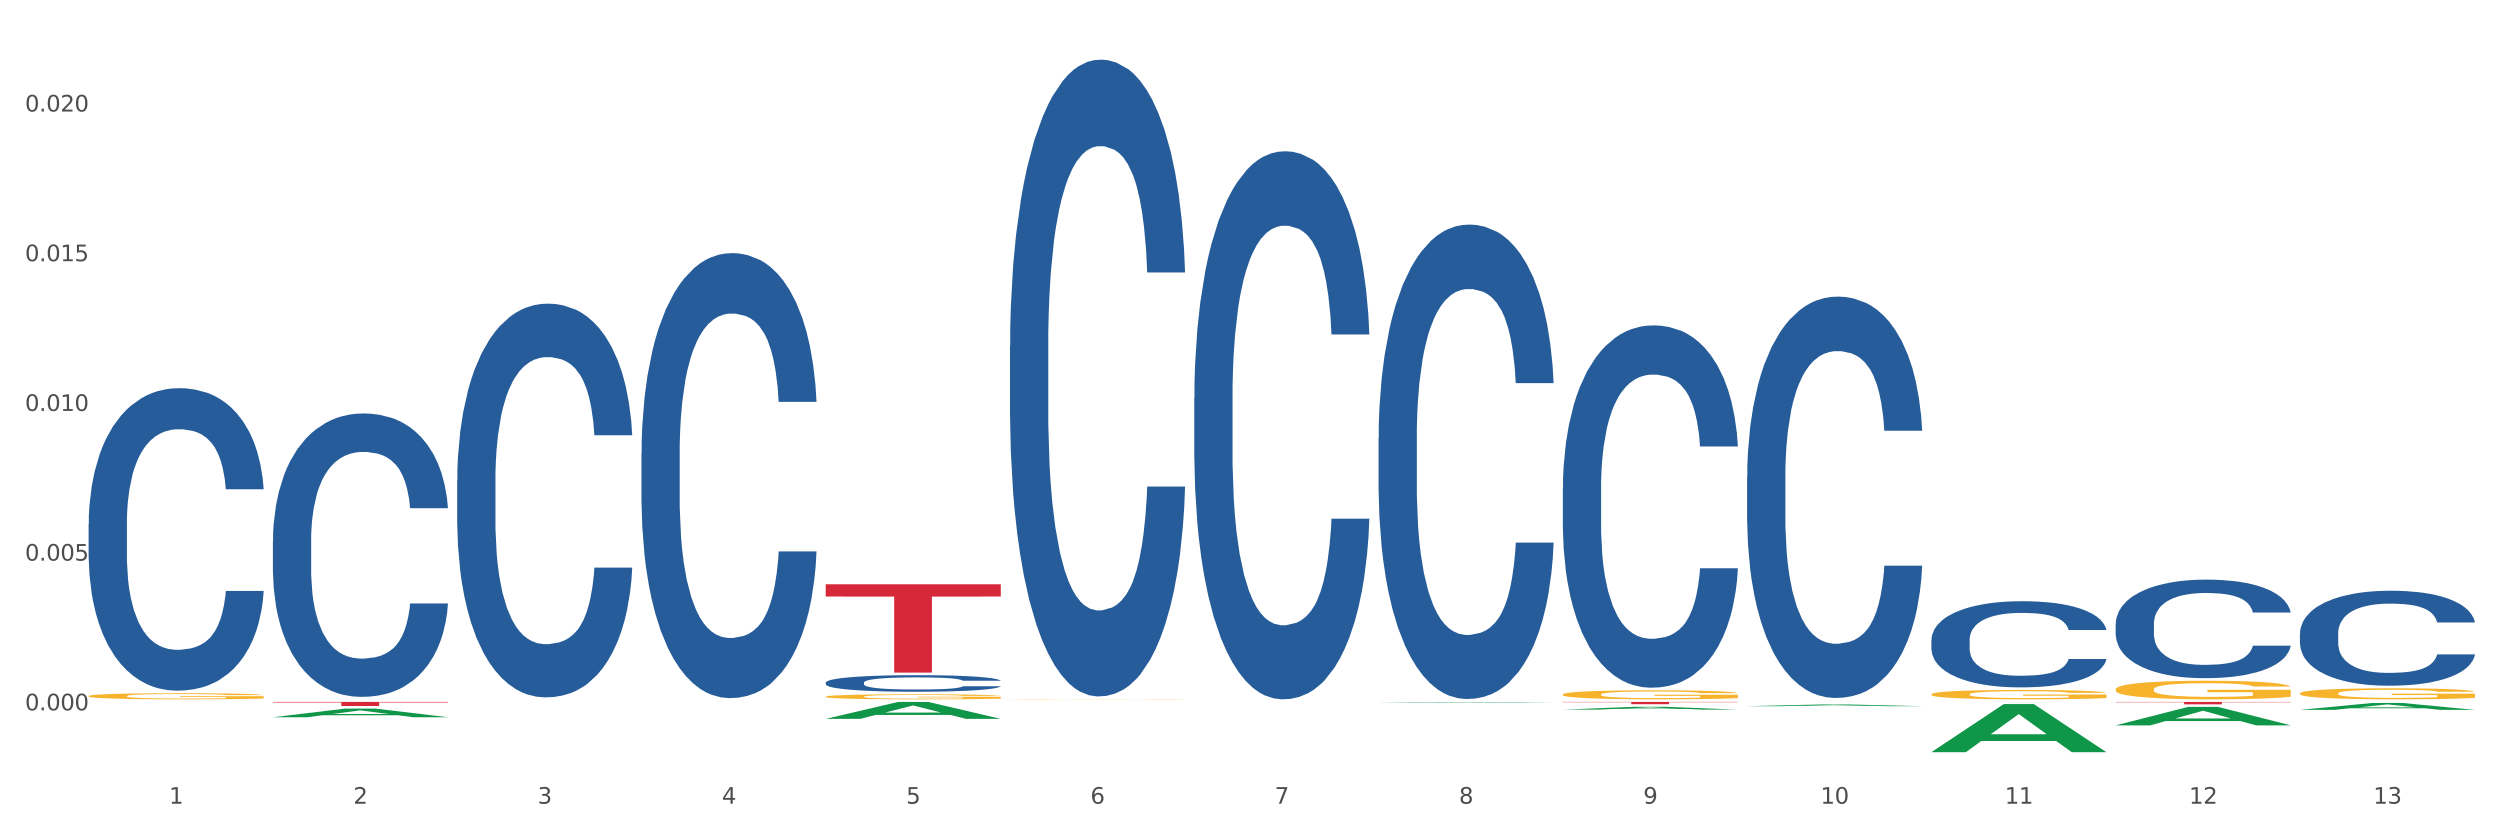 <?xml version="1.0" encoding="utf-8" standalone="no"?>
<!DOCTYPE svg PUBLIC "-//W3C//DTD SVG 1.1//EN"
  "http://www.w3.org/Graphics/SVG/1.1/DTD/svg11.dtd">
<svg xmlns:xlink="http://www.w3.org/1999/xlink" width="1080pt" height="360pt" viewBox="0 0 1080 360" xmlns="http://www.w3.org/2000/svg" version="1.1">
 <rect x="0" y="0" width="1080" height="360" fill="#333333" stroke="none"/>
 <defs>
  <style type="text/css">*{stroke-linejoin: round; stroke-linecap: butt}</style>
 </defs>
 <g id="figure_1">
  <g id="patch_1">
   <path d="M 0 360 
L 1080 360 
L 1080 0 
L 0 0 
z
" style="fill: #ffffff; stroke: #ffffff; stroke-linejoin: miter"/>
  </g>
  <g id="axes_1">
   <g id="matplotlib.axis_1">
    <g id="xtick_1">
     <g id="text_1">
      <!-- 1 -->
      <g style="fill: #4d4d4d" transform="translate(73.043 347.204) scale(0.096 -0.096)">
       <defs>
        <path id="DejaVuSans-31" d="M 794 531 
L 1825 531 
L 1825 4091 
L 703 3866 
L 703 4441 
L 1819 4666 
L 2450 4666 
L 2450 531 
L 3481 531 
L 3481 0 
L 794 0 
L 794 531 
z
" transform="scale(0.016)"/>
       </defs>
       <use xlink:href="#DejaVuSans-31"/>
      </g>
     </g>
    </g>
    <g id="xtick_2">
     <g id="text_2">
      <!-- 2 -->
      <g style="fill: #4d4d4d" transform="translate(152.65 347.204) scale(0.096 -0.096)">
       <defs>
        <path id="DejaVuSans-32" d="M 1228 531 
L 3431 531 
L 3431 0 
L 469 0 
L 469 531 
Q 828 903 1448 1529 
Q 2069 2156 2228 2338 
Q 2531 2678 2651 2914 
Q 2772 3150 2772 3378 
Q 2772 3750 2511 3984 
Q 2250 4219 1831 4219 
Q 1534 4219 1204 4116 
Q 875 4013 500 3803 
L 500 4441 
Q 881 4594 1212 4672 
Q 1544 4750 1819 4750 
Q 2544 4750 2975 4387 
Q 3406 4025 3406 3419 
Q 3406 3131 3298 2873 
Q 3191 2616 2906 2266 
Q 2828 2175 2409 1742 
Q 1991 1309 1228 531 
z
" transform="scale(0.016)"/>
       </defs>
       <use xlink:href="#DejaVuSans-32"/>
      </g>
     </g>
    </g>
    <g id="xtick_3">
     <g id="text_3">
      <!-- 3 -->
      <g style="fill: #4d4d4d" transform="translate(232.258 347.204) scale(0.096 -0.096)">
       <defs>
        <path id="DejaVuSans-33" d="M 2597 2516 
Q 3050 2419 3304 2112 
Q 3559 1806 3559 1356 
Q 3559 666 3084 287 
Q 2609 -91 1734 -91 
Q 1441 -91 1130 -33 
Q 819 25 488 141 
L 488 750 
Q 750 597 1062 519 
Q 1375 441 1716 441 
Q 2309 441 2620 675 
Q 2931 909 2931 1356 
Q 2931 1769 2642 2001 
Q 2353 2234 1838 2234 
L 1294 2234 
L 1294 2753 
L 1863 2753 
Q 2328 2753 2575 2939 
Q 2822 3125 2822 3475 
Q 2822 3834 2567 4026 
Q 2313 4219 1838 4219 
Q 1578 4219 1281 4162 
Q 984 4106 628 3988 
L 628 4550 
Q 988 4650 1302 4700 
Q 1616 4750 1894 4750 
Q 2613 4750 3031 4423 
Q 3450 4097 3450 3541 
Q 3450 3153 3228 2886 
Q 3006 2619 2597 2516 
z
" transform="scale(0.016)"/>
       </defs>
       <use xlink:href="#DejaVuSans-33"/>
      </g>
     </g>
    </g>
    <g id="xtick_4">
     <g id="text_4">
      <!-- 4 -->
      <g style="fill: #4d4d4d" transform="translate(311.865 347.204) scale(0.096 -0.096)">
       <defs>
        <path id="DejaVuSans-34" d="M 2419 4116 
L 825 1625 
L 2419 1625 
L 2419 4116 
z
M 2253 4666 
L 3047 4666 
L 3047 1625 
L 3713 1625 
L 3713 1100 
L 3047 1100 
L 3047 0 
L 2419 0 
L 2419 1100 
L 313 1100 
L 313 1709 
L 2253 4666 
z
" transform="scale(0.016)"/>
       </defs>
       <use xlink:href="#DejaVuSans-34"/>
      </g>
     </g>
    </g>
    <g id="xtick_5">
     <g id="text_5">
      <!-- 5 -->
      <g style="fill: #4d4d4d" transform="translate(391.473 347.204) scale(0.096 -0.096)">
       <defs>
        <path id="DejaVuSans-35" d="M 691 4666 
L 3169 4666 
L 3169 4134 
L 1269 4134 
L 1269 2991 
Q 1406 3038 1543 3061 
Q 1681 3084 1819 3084 
Q 2600 3084 3056 2656 
Q 3513 2228 3513 1497 
Q 3513 744 3044 326 
Q 2575 -91 1722 -91 
Q 1428 -91 1123 -41 
Q 819 9 494 109 
L 494 744 
Q 775 591 1075 516 
Q 1375 441 1709 441 
Q 2250 441 2565 725 
Q 2881 1009 2881 1497 
Q 2881 1984 2565 2268 
Q 2250 2553 1709 2553 
Q 1456 2553 1204 2497 
Q 953 2441 691 2322 
L 691 4666 
z
" transform="scale(0.016)"/>
       </defs>
       <use xlink:href="#DejaVuSans-35"/>
      </g>
     </g>
    </g>
    <g id="xtick_6">
     <g id="text_6">
      <!-- 6 -->
      <g style="fill: #4d4d4d" transform="translate(471.08 347.204) scale(0.096 -0.096)">
       <defs>
        <path id="DejaVuSans-36" d="M 2113 2584 
Q 1688 2584 1439 2293 
Q 1191 2003 1191 1497 
Q 1191 994 1439 701 
Q 1688 409 2113 409 
Q 2538 409 2786 701 
Q 3034 994 3034 1497 
Q 3034 2003 2786 2293 
Q 2538 2584 2113 2584 
z
M 3366 4563 
L 3366 3988 
Q 3128 4100 2886 4159 
Q 2644 4219 2406 4219 
Q 1781 4219 1451 3797 
Q 1122 3375 1075 2522 
Q 1259 2794 1537 2939 
Q 1816 3084 2150 3084 
Q 2853 3084 3261 2657 
Q 3669 2231 3669 1497 
Q 3669 778 3244 343 
Q 2819 -91 2113 -91 
Q 1303 -91 875 529 
Q 447 1150 447 2328 
Q 447 3434 972 4092 
Q 1497 4750 2381 4750 
Q 2619 4750 2861 4703 
Q 3103 4656 3366 4563 
z
" transform="scale(0.016)"/>
       </defs>
       <use xlink:href="#DejaVuSans-36"/>
      </g>
     </g>
    </g>
    <g id="xtick_7">
     <g id="text_7">
      <!-- 7 -->
      <g style="fill: #4d4d4d" transform="translate(550.688 347.204) scale(0.096 -0.096)">
       <defs>
        <path id="DejaVuSans-37" d="M 525 4666 
L 3525 4666 
L 3525 4397 
L 1831 0 
L 1172 0 
L 2766 4134 
L 525 4134 
L 525 4666 
z
" transform="scale(0.016)"/>
       </defs>
       <use xlink:href="#DejaVuSans-37"/>
      </g>
     </g>
    </g>
    <g id="xtick_8">
     <g id="text_8">
      <!-- 8 -->
      <g style="fill: #4d4d4d" transform="translate(630.295 347.204) scale(0.096 -0.096)">
       <defs>
        <path id="DejaVuSans-38" d="M 2034 2216 
Q 1584 2216 1326 1975 
Q 1069 1734 1069 1313 
Q 1069 891 1326 650 
Q 1584 409 2034 409 
Q 2484 409 2743 651 
Q 3003 894 3003 1313 
Q 3003 1734 2745 1975 
Q 2488 2216 2034 2216 
z
M 1403 2484 
Q 997 2584 770 2862 
Q 544 3141 544 3541 
Q 544 4100 942 4425 
Q 1341 4750 2034 4750 
Q 2731 4750 3128 4425 
Q 3525 4100 3525 3541 
Q 3525 3141 3298 2862 
Q 3072 2584 2669 2484 
Q 3125 2378 3379 2068 
Q 3634 1759 3634 1313 
Q 3634 634 3220 271 
Q 2806 -91 2034 -91 
Q 1263 -91 848 271 
Q 434 634 434 1313 
Q 434 1759 690 2068 
Q 947 2378 1403 2484 
z
M 1172 3481 
Q 1172 3119 1398 2916 
Q 1625 2713 2034 2713 
Q 2441 2713 2670 2916 
Q 2900 3119 2900 3481 
Q 2900 3844 2670 4047 
Q 2441 4250 2034 4250 
Q 1625 4250 1398 4047 
Q 1172 3844 1172 3481 
z
" transform="scale(0.016)"/>
       </defs>
       <use xlink:href="#DejaVuSans-38"/>
      </g>
     </g>
    </g>
    <g id="xtick_9">
     <g id="text_9">
      <!-- 9 -->
      <g style="fill: #4d4d4d" transform="translate(709.902 347.204) scale(0.096 -0.096)">
       <defs>
        <path id="DejaVuSans-39" d="M 703 97 
L 703 672 
Q 941 559 1184 500 
Q 1428 441 1663 441 
Q 2288 441 2617 861 
Q 2947 1281 2994 2138 
Q 2813 1869 2534 1725 
Q 2256 1581 1919 1581 
Q 1219 1581 811 2004 
Q 403 2428 403 3163 
Q 403 3881 828 4315 
Q 1253 4750 1959 4750 
Q 2769 4750 3195 4129 
Q 3622 3509 3622 2328 
Q 3622 1225 3098 567 
Q 2575 -91 1691 -91 
Q 1453 -91 1209 -44 
Q 966 3 703 97 
z
M 1959 2075 
Q 2384 2075 2632 2365 
Q 2881 2656 2881 3163 
Q 2881 3666 2632 3958 
Q 2384 4250 1959 4250 
Q 1534 4250 1286 3958 
Q 1038 3666 1038 3163 
Q 1038 2656 1286 2365 
Q 1534 2075 1959 2075 
z
" transform="scale(0.016)"/>
       </defs>
       <use xlink:href="#DejaVuSans-39"/>
      </g>
     </g>
    </g>
    <g id="xtick_10">
     <g id="text_10">
      <!-- 10 -->
      <g style="fill: #4d4d4d" transform="translate(786.456 347.204) scale(0.096 -0.096)">
       <defs>
        <path id="DejaVuSans-30" d="M 2034 4250 
Q 1547 4250 1301 3770 
Q 1056 3291 1056 2328 
Q 1056 1369 1301 889 
Q 1547 409 2034 409 
Q 2525 409 2770 889 
Q 3016 1369 3016 2328 
Q 3016 3291 2770 3770 
Q 2525 4250 2034 4250 
z
M 2034 4750 
Q 2819 4750 3233 4129 
Q 3647 3509 3647 2328 
Q 3647 1150 3233 529 
Q 2819 -91 2034 -91 
Q 1250 -91 836 529 
Q 422 1150 422 2328 
Q 422 3509 836 4129 
Q 1250 4750 2034 4750 
z
" transform="scale(0.016)"/>
       </defs>
       <use xlink:href="#DejaVuSans-31"/>
       <use xlink:href="#DejaVuSans-30" transform="translate(63.623 0)"/>
      </g>
     </g>
    </g>
    <g id="xtick_11">
     <g id="text_11">
      <!-- 11 -->
      <g style="fill: #4d4d4d" transform="translate(866.063 347.204) scale(0.096 -0.096)">
       <use xlink:href="#DejaVuSans-31"/>
       <use xlink:href="#DejaVuSans-31" transform="translate(63.623 0)"/>
      </g>
     </g>
    </g>
    <g id="xtick_12">
     <g id="text_12">
      <!-- 12 -->
      <g style="fill: #4d4d4d" transform="translate(945.671 347.204) scale(0.096 -0.096)">
       <use xlink:href="#DejaVuSans-31"/>
       <use xlink:href="#DejaVuSans-32" transform="translate(63.623 0)"/>
      </g>
     </g>
    </g>
    <g id="xtick_13">
     <g id="text_13">
      <!-- 13 -->
      <g style="fill: #4d4d4d" transform="translate(1025.278 347.204) scale(0.096 -0.096)">
       <use xlink:href="#DejaVuSans-31"/>
       <use xlink:href="#DejaVuSans-33" transform="translate(63.623 0)"/>
      </g>
     </g>
    </g>
    <g id="xtick_14"/>
    <g id="xtick_15"/>
    <g id="xtick_16"/>
    <g id="xtick_17"/>
    <g id="xtick_18"/>
    <g id="xtick_19"/>
    <g id="xtick_20"/>
    <g id="xtick_21"/>
    <g id="xtick_22"/>
    <g id="xtick_23"/>
    <g id="xtick_24"/>
    <g id="xtick_25"/>
   </g>
   <g id="matplotlib.axis_2">
    <g id="ytick_1">
     <g id="text_14">
      <!-- 0.000 -->
      <g style="fill: #4d4d4d" transform="translate(10.8 306.869) scale(0.096 -0.096)">
       <defs>
        <path id="DejaVuSans-2e" d="M 684 794 
L 1344 794 
L 1344 0 
L 684 0 
L 684 794 
z
" transform="scale(0.016)"/>
       </defs>
       <use xlink:href="#DejaVuSans-30"/>
       <use xlink:href="#DejaVuSans-2e" transform="translate(63.623 0)"/>
       <use xlink:href="#DejaVuSans-30" transform="translate(95.41 0)"/>
       <use xlink:href="#DejaVuSans-30" transform="translate(159.033 0)"/>
       <use xlink:href="#DejaVuSans-30" transform="translate(222.656 0)"/>
      </g>
     </g>
    </g>
    <g id="ytick_2">
     <g id="text_15">
      <!-- 0.005 -->
      <g style="fill: #4d4d4d" transform="translate(10.8 242.196) scale(0.096 -0.096)">
       <use xlink:href="#DejaVuSans-30"/>
       <use xlink:href="#DejaVuSans-2e" transform="translate(63.623 0)"/>
       <use xlink:href="#DejaVuSans-30" transform="translate(95.41 0)"/>
       <use xlink:href="#DejaVuSans-30" transform="translate(159.033 0)"/>
       <use xlink:href="#DejaVuSans-35" transform="translate(222.656 0)"/>
      </g>
     </g>
    </g>
    <g id="ytick_3">
     <g id="text_16">
      <!-- 0.010 -->
      <g style="fill: #4d4d4d" transform="translate(10.8 177.522) scale(0.096 -0.096)">
       <use xlink:href="#DejaVuSans-30"/>
       <use xlink:href="#DejaVuSans-2e" transform="translate(63.623 0)"/>
       <use xlink:href="#DejaVuSans-30" transform="translate(95.41 0)"/>
       <use xlink:href="#DejaVuSans-31" transform="translate(159.033 0)"/>
       <use xlink:href="#DejaVuSans-30" transform="translate(222.656 0)"/>
      </g>
     </g>
    </g>
    <g id="ytick_4">
     <g id="text_17">
      <!-- 0.015 -->
      <g style="fill: #4d4d4d" transform="translate(10.8 112.849) scale(0.096 -0.096)">
       <use xlink:href="#DejaVuSans-30"/>
       <use xlink:href="#DejaVuSans-2e" transform="translate(63.623 0)"/>
       <use xlink:href="#DejaVuSans-30" transform="translate(95.41 0)"/>
       <use xlink:href="#DejaVuSans-31" transform="translate(159.033 0)"/>
       <use xlink:href="#DejaVuSans-35" transform="translate(222.656 0)"/>
      </g>
     </g>
    </g>
    <g id="ytick_5">
     <g id="text_18">
      <!-- 0.020 -->
      <g style="fill: #4d4d4d" transform="translate(10.8 48.176) scale(0.096 -0.096)">
       <use xlink:href="#DejaVuSans-30"/>
       <use xlink:href="#DejaVuSans-2e" transform="translate(63.623 0)"/>
       <use xlink:href="#DejaVuSans-30" transform="translate(95.41 0)"/>
       <use xlink:href="#DejaVuSans-32" transform="translate(159.033 0)"/>
       <use xlink:href="#DejaVuSans-30" transform="translate(222.656 0)"/>
      </g>
     </g>
    </g>
    <g id="ytick_6"/>
    <g id="ytick_7"/>
    <g id="ytick_8"/>
    <g id="ytick_9"/>
   </g>
   <g id="PolyCollection_1">
    <path d="M 117.89 309.848 
L 117.968 309.844 
L 149.155 306.104 
L 162.097 306.101 
L 193.518 309.855 
L 178.548 309.855 
L 171.765 308.981 
L 139.565 308.981 
L 139.331 308.995 
L 132.782 309.855 
L 117.89 309.855 
L 117.89 309.848 
L 143.619 308.459 
L 167.711 308.455 
L 155.782 306.901 
L 155.626 306.894 
L 155.47 306.904 
L 143.541 308.455 
L 143.619 308.459 
L 117.89 309.848 
z
" clip-path="url(#pcad9dbbd5d)" style="fill: #109648"/>
    <path d="M 277.105 195.721 
L 277.195 195.546 
L 277.195 190.63 
L 277.463 183.959 
L 278.446 171.669 
L 279.698 162.365 
L 281.843 151.48 
L 283.005 146.915 
L 284.525 141.824 
L 287.654 133.573 
L 291.23 126.55 
L 293.733 122.688 
L 295.61 120.23 
L 299.811 115.841 
L 302.225 113.91 
L 304.728 112.33 
L 306.874 111.276 
L 310.449 110.048 
L 313.31 109.521 
L 316.618 109.345 
L 319.389 109.521 
L 323.054 110.223 
L 328.417 112.33 
L 330.474 113.559 
L 333.245 115.665 
L 336.105 118.474 
L 338.43 121.283 
L 341.111 125.321 
L 343.883 130.588 
L 346.564 137.259 
L 348.442 143.404 
L 349.961 149.9 
L 351.302 157.8 
L 352.286 166.403 
L 352.733 173.601 
L 336.374 173.601 
L 335.927 167.105 
L 335.033 160.082 
L 334.139 155.342 
L 333.155 151.48 
L 331.636 147.091 
L 330.295 144.282 
L 328.06 140.946 
L 326.004 138.84 
L 324.305 137.611 
L 322.249 136.557 
L 317.869 135.504 
L 314.74 135.504 
L 312.774 135.855 
L 310.36 136.733 
L 308.304 137.962 
L 305.89 140.068 
L 304.013 142.351 
L 302.136 145.335 
L 301.063 147.442 
L 299.454 151.304 
L 298.381 154.464 
L 296.951 159.907 
L 296.146 163.769 
L 294.716 173.776 
L 294.09 181.15 
L 293.822 186.241 
L 293.643 191.859 
L 293.643 219.246 
L 294.18 231.536 
L 294.627 236.802 
L 295.342 242.771 
L 296.683 250.496 
L 298.649 258.045 
L 300.705 263.488 
L 302.404 266.823 
L 304.013 269.281 
L 305.622 271.212 
L 307.589 272.968 
L 309.198 274.021 
L 311.611 275.075 
L 314.472 275.601 
L 316.707 275.601 
L 321.266 274.724 
L 323.322 273.846 
L 325.289 272.617 
L 327.434 270.686 
L 329.133 268.579 
L 330.116 266.999 
L 331.725 263.663 
L 332.977 260.152 
L 334.049 256.114 
L 334.764 252.603 
L 335.569 247.336 
L 336.195 241.367 
L 336.374 238.207 
L 352.733 238.207 
L 352.375 244.527 
L 351.749 250.672 
L 350.498 258.923 
L 349.514 263.663 
L 347.995 269.457 
L 346.386 274.372 
L 344.151 279.815 
L 342.095 283.853 
L 339.949 287.364 
L 337.625 290.524 
L 333.424 294.913 
L 331.904 296.142 
L 328.686 298.249 
L 326.183 299.478 
L 322.517 300.707 
L 318.763 301.409 
L 314.83 301.584 
L 311.343 301.233 
L 307.499 300.18 
L 305.086 299.126 
L 302.404 297.546 
L 299.275 295.089 
L 296.325 292.104 
L 293.554 288.593 
L 290.962 284.555 
L 288.548 279.99 
L 285.419 272.441 
L 283.095 265.068 
L 281.396 258.221 
L 280.234 252.427 
L 279.072 245.054 
L 278.446 239.963 
L 277.463 227.673 
L 277.105 216.262 
L 277.105 195.721 
z
" clip-path="url(#pcad9dbbd5d)" style="fill: #255c99"/>
    <path d="M 197.498 207.597 
L 197.587 207.442 
L 197.587 203.092 
L 197.856 197.189 
L 198.839 186.315 
L 200.09 178.082 
L 202.236 168.451 
L 203.398 164.412 
L 204.918 159.907 
L 208.046 152.606 
L 211.622 146.392 
L 214.125 142.974 
L 216.002 140.799 
L 220.204 136.916 
L 222.618 135.207 
L 225.121 133.809 
L 227.266 132.877 
L 230.842 131.789 
L 233.702 131.323 
L 237.01 131.168 
L 239.781 131.323 
L 243.446 131.945 
L 248.81 133.809 
L 250.866 134.896 
L 253.637 136.76 
L 256.498 139.246 
L 258.822 141.731 
L 261.504 145.304 
L 264.275 149.965 
L 266.957 155.868 
L 268.834 161.305 
L 270.354 167.053 
L 271.695 174.043 
L 272.678 181.655 
L 273.125 188.024 
L 256.766 188.024 
L 256.319 182.276 
L 255.425 176.062 
L 254.531 171.868 
L 253.548 168.451 
L 252.028 164.567 
L 250.687 162.081 
L 248.452 159.13 
L 246.396 157.266 
L 244.698 156.178 
L 242.642 155.246 
L 238.262 154.314 
L 235.133 154.314 
L 233.166 154.625 
L 230.752 155.402 
L 228.696 156.489 
L 226.283 158.353 
L 224.406 160.373 
L 222.528 163.014 
L 221.456 164.878 
L 219.846 168.295 
L 218.774 171.091 
L 217.343 175.907 
L 216.539 179.325 
L 215.109 188.179 
L 214.483 194.704 
L 214.215 199.209 
L 214.036 204.18 
L 214.036 228.413 
L 214.572 239.288 
L 215.019 243.948 
L 215.734 249.23 
L 217.075 256.065 
L 219.042 262.745 
L 221.098 267.56 
L 222.796 270.512 
L 224.406 272.687 
L 226.015 274.395 
L 227.981 275.949 
L 229.59 276.881 
L 232.004 277.813 
L 234.865 278.279 
L 237.099 278.279 
L 241.658 277.502 
L 243.715 276.726 
L 245.681 275.638 
L 247.827 273.929 
L 249.525 272.065 
L 250.508 270.667 
L 252.118 267.716 
L 253.369 264.609 
L 254.442 261.036 
L 255.157 257.929 
L 255.961 253.269 
L 256.587 247.987 
L 256.766 245.191 
L 273.125 245.191 
L 272.768 250.783 
L 272.142 256.22 
L 270.89 263.521 
L 269.907 267.716 
L 268.387 272.842 
L 266.778 277.192 
L 264.543 282.007 
L 262.487 285.58 
L 260.342 288.687 
L 258.018 291.483 
L 253.816 295.367 
L 252.296 296.454 
L 249.078 298.318 
L 246.575 299.406 
L 242.91 300.493 
L 239.155 301.115 
L 235.222 301.27 
L 231.736 300.959 
L 227.892 300.027 
L 225.478 299.095 
L 222.796 297.697 
L 219.668 295.522 
L 216.718 292.881 
L 213.946 289.774 
L 211.354 286.202 
L 208.94 282.163 
L 205.812 275.483 
L 203.487 268.958 
L 201.789 262.9 
L 200.627 257.774 
L 199.465 251.249 
L 198.839 246.744 
L 197.856 235.87 
L 197.498 225.773 
L 197.498 207.597 
z
" clip-path="url(#pcad9dbbd5d)" style="fill: #255c99"/>
    <path d="M 117.89 233.628 
L 117.98 233.516 
L 117.98 230.386 
L 118.248 226.137 
L 119.231 218.309 
L 120.483 212.383 
L 122.628 205.451 
L 123.79 202.543 
L 125.31 199.301 
L 128.439 194.045 
L 132.015 189.573 
L 134.518 187.113 
L 136.395 185.547 
L 140.597 182.752 
L 143.01 181.522 
L 145.513 180.516 
L 147.659 179.845 
L 151.234 179.062 
L 154.095 178.727 
L 157.403 178.615 
L 160.174 178.727 
L 163.839 179.174 
L 169.203 180.516 
L 171.259 181.298 
L 174.03 182.64 
L 176.89 184.429 
L 179.215 186.218 
L 181.896 188.79 
L 184.668 192.145 
L 187.349 196.394 
L 189.227 200.307 
L 190.746 204.444 
L 192.087 209.476 
L 193.071 214.955 
L 193.518 219.539 
L 177.159 219.539 
L 176.712 215.402 
L 175.818 210.93 
L 174.924 207.911 
L 173.94 205.451 
L 172.421 202.655 
L 171.08 200.866 
L 168.845 198.742 
L 166.789 197.4 
L 165.09 196.617 
L 163.034 195.946 
L 158.654 195.275 
L 155.525 195.275 
L 153.559 195.499 
L 151.145 196.058 
L 149.089 196.841 
L 146.675 198.183 
L 144.798 199.636 
L 142.921 201.537 
L 141.848 202.879 
L 140.239 205.339 
L 139.166 207.351 
L 137.736 210.818 
L 136.931 213.278 
L 135.501 219.651 
L 134.875 224.348 
L 134.607 227.59 
L 134.428 231.168 
L 134.428 248.612 
L 134.965 256.439 
L 135.412 259.793 
L 136.127 263.595 
L 137.468 268.515 
L 139.434 273.323 
L 141.49 276.789 
L 143.189 278.914 
L 144.798 280.479 
L 146.407 281.709 
L 148.374 282.827 
L 149.983 283.498 
L 152.396 284.169 
L 155.257 284.505 
L 157.492 284.505 
L 162.051 283.945 
L 164.107 283.386 
L 166.074 282.604 
L 168.219 281.374 
L 169.918 280.032 
L 170.901 279.026 
L 172.51 276.901 
L 173.762 274.665 
L 174.834 272.093 
L 175.549 269.857 
L 176.354 266.502 
L 176.98 262.7 
L 177.159 260.688 
L 193.518 260.688 
L 193.16 264.713 
L 192.534 268.627 
L 191.283 273.882 
L 190.299 276.901 
L 188.78 280.591 
L 187.171 283.722 
L 184.936 287.188 
L 182.88 289.76 
L 180.734 291.996 
L 178.41 294.009 
L 174.209 296.804 
L 172.689 297.587 
L 169.471 298.929 
L 166.968 299.711 
L 163.303 300.494 
L 159.548 300.941 
L 155.615 301.053 
L 152.128 300.83 
L 148.284 300.159 
L 145.871 299.488 
L 143.189 298.482 
L 140.06 296.916 
L 137.11 295.015 
L 134.339 292.779 
L 131.747 290.207 
L 129.333 287.3 
L 126.204 282.492 
L 123.88 277.796 
L 122.181 273.435 
L 121.019 269.745 
L 119.857 265.049 
L 119.231 261.806 
L 118.248 253.979 
L 117.89 246.711 
L 117.89 233.628 
z
" clip-path="url(#pcad9dbbd5d)" style="fill: #255c99"/>
    <path d="M 38.283 226.402 
L 38.372 226.283 
L 38.372 222.941 
L 38.641 218.406 
L 39.624 210.052 
L 40.875 203.727 
L 43.021 196.327 
L 44.183 193.225 
L 45.703 189.764 
L 48.831 184.154 
L 52.407 179.381 
L 54.91 176.755 
L 56.788 175.084 
L 60.989 172.101 
L 63.403 170.788 
L 65.906 169.714 
L 68.051 168.998 
L 71.627 168.162 
L 74.487 167.804 
L 77.795 167.685 
L 80.566 167.804 
L 84.231 168.282 
L 89.595 169.714 
L 91.651 170.549 
L 94.422 171.981 
L 97.283 173.891 
L 99.607 175.8 
L 102.289 178.545 
L 105.06 182.126 
L 107.742 186.661 
L 109.619 190.838 
L 111.139 195.253 
L 112.48 200.624 
L 113.463 206.472 
L 113.91 211.365 
L 97.551 211.365 
L 97.104 206.949 
L 96.21 202.175 
L 95.316 198.953 
L 94.333 196.327 
L 92.813 193.344 
L 91.472 191.434 
L 89.237 189.167 
L 87.181 187.735 
L 85.483 186.899 
L 83.427 186.183 
L 79.047 185.467 
L 75.918 185.467 
L 73.951 185.706 
L 71.537 186.303 
L 69.481 187.138 
L 67.068 188.57 
L 65.191 190.122 
L 63.313 192.15 
L 62.241 193.583 
L 60.631 196.208 
L 59.559 198.356 
L 58.128 202.056 
L 57.324 204.682 
L 55.894 211.484 
L 55.268 216.497 
L 55 219.958 
L 54.821 223.777 
L 54.821 242.394 
L 55.357 250.748 
L 55.804 254.329 
L 56.519 258.386 
L 57.86 263.637 
L 59.827 268.769 
L 61.883 272.469 
L 63.581 274.736 
L 65.191 276.407 
L 66.8 277.72 
L 68.766 278.914 
L 70.375 279.63 
L 72.789 280.346 
L 75.65 280.704 
L 77.884 280.704 
L 82.444 280.107 
L 84.5 279.51 
L 86.466 278.675 
L 88.612 277.362 
L 90.31 275.93 
L 91.293 274.856 
L 92.903 272.588 
L 94.154 270.201 
L 95.227 267.456 
L 95.942 265.07 
L 96.747 261.489 
L 97.372 257.432 
L 97.551 255.283 
L 113.91 255.283 
L 113.553 259.58 
L 112.927 263.757 
L 111.675 269.366 
L 110.692 272.588 
L 109.172 276.527 
L 107.563 279.868 
L 105.328 283.568 
L 103.272 286.313 
L 101.127 288.7 
L 98.803 290.848 
L 94.601 293.832 
L 93.081 294.667 
L 89.863 296.099 
L 87.36 296.934 
L 83.695 297.77 
L 79.94 298.247 
L 76.007 298.367 
L 72.521 298.128 
L 68.677 297.412 
L 66.263 296.696 
L 63.581 295.622 
L 60.453 293.951 
L 57.503 291.922 
L 54.731 289.535 
L 52.139 286.79 
L 49.725 283.687 
L 46.597 278.555 
L 44.272 273.543 
L 42.574 268.889 
L 41.412 264.95 
L 40.25 259.938 
L 39.624 256.477 
L 38.641 248.123 
L 38.283 240.365 
L 38.283 226.402 
z
" clip-path="url(#pcad9dbbd5d)" style="fill: #255c99"/>
    <path d="M 117.89 303.222 
L 193.518 303.222 
L 193.518 303.468 
L 163.769 303.469 
L 163.769 304.991 
L 147.46 304.991 
L 147.46 303.469 
L 117.89 303.468 
L 117.89 303.223 
L 117.89 303.222 
z
" clip-path="url(#pcad9dbbd5d)" style="fill: #d62839"/>
    <path d="M 356.713 252.404 
L 432.34 252.404 
L 432.34 257.707 
L 402.591 257.743 
L 402.591 290.564 
L 386.283 290.564 
L 386.283 257.743 
L 356.713 257.707 
L 356.713 252.44 
L 356.713 252.404 
z
" clip-path="url(#pcad9dbbd5d)" style="fill: #d62839"/>
    <path d="M 675.143 303.222 
L 750.77 303.222 
L 750.77 303.36 
L 721.021 303.361 
L 721.021 304.215 
L 704.713 304.215 
L 704.713 303.361 
L 675.143 303.36 
L 675.143 303.223 
L 675.143 303.222 
z
" clip-path="url(#pcad9dbbd5d)" style="fill: #d62839"/>
    <path d="M 754.75 303.222 
L 830.378 303.222 
L 830.378 303.223 
L 800.628 303.223 
L 800.628 303.23 
L 784.32 303.23 
L 784.32 303.223 
L 754.75 303.223 
L 754.75 303.222 
L 754.75 303.222 
z
" clip-path="url(#pcad9dbbd5d)" style="fill: #d62839"/>
    <path d="M 913.965 303.222 
L 989.593 303.222 
L 989.593 303.366 
L 959.843 303.367 
L 959.843 304.261 
L 943.535 304.261 
L 943.535 303.367 
L 913.965 303.366 
L 913.965 303.223 
L 913.965 303.222 
z
" clip-path="url(#pcad9dbbd5d)" style="fill: #d62839"/>
    <path d="M 356.713 300.944 
L 356.802 300.942 
L 356.802 300.87 
L 356.981 300.809 
L 357.874 300.66 
L 359.213 300.537 
L 360.195 300.471 
L 361.177 300.418 
L 362.338 300.364 
L 363.767 300.309 
L 366.356 300.227 
L 367.963 300.186 
L 369.928 300.142 
L 373.499 300.079 
L 376.089 300.043 
L 378.767 300.013 
L 383.142 299.977 
L 385.999 299.962 
L 389.035 299.95 
L 392.696 299.942 
L 395.464 299.94 
L 401.536 299.946 
L 406.714 299.964 
L 409.214 299.977 
L 412.429 300.001 
L 414.125 300.017 
L 416.893 300.049 
L 419.75 300.09 
L 421.715 300.126 
L 424.661 300.194 
L 426.893 300.261 
L 428.947 300.344 
L 430.019 300.402 
L 430.822 300.455 
L 431.536 300.517 
L 432.251 300.614 
L 416.179 300.614 
L 415.554 300.545 
L 414.572 300.479 
L 413.143 300.416 
L 411.893 300.376 
L 409.75 300.327 
L 407.786 300.295 
L 405.732 300.271 
L 403.232 300.251 
L 401.268 300.241 
L 398.5 300.233 
L 393.053 300.235 
L 389.392 300.251 
L 386.892 300.271 
L 385.285 300.289 
L 383.857 300.309 
L 382.249 300.336 
L 380.374 300.378 
L 379.035 300.416 
L 377.696 300.463 
L 376.624 300.511 
L 375.642 300.567 
L 374.838 300.626 
L 374.213 300.688 
L 373.678 300.763 
L 373.231 300.888 
L 373.231 301.16 
L 373.41 301.221 
L 373.856 301.303 
L 374.392 301.364 
L 375.285 301.437 
L 376.089 301.487 
L 377.606 301.558 
L 379.303 301.618 
L 380.642 301.656 
L 381.982 301.687 
L 384.303 301.731 
L 386.892 301.767 
L 389.125 301.789 
L 392.16 301.808 
L 394.214 301.816 
L 396 301.82 
L 400.375 301.82 
L 403.5 301.814 
L 406.982 301.801 
L 409.661 301.783 
L 411.893 301.761 
L 414.393 301.725 
L 416 301.691 
L 416 301.277 
L 396.357 301.275 
L 396.357 300.999 
L 432.34 300.999 
L 432.34 301.808 
L 430.822 301.85 
L 429.126 301.888 
L 427.34 301.922 
L 424.661 301.963 
L 421.447 302.003 
L 418.59 302.031 
L 415.554 302.054 
L 411.982 302.076 
L 407.339 302.096 
L 404.482 302.104 
L 400.911 302.11 
L 396.714 302.112 
L 393.053 302.108 
L 389.482 302.098 
L 385.732 302.08 
L 382.071 302.054 
L 379.303 302.029 
L 376.535 301.997 
L 373.588 301.955 
L 371.267 301.916 
L 369.481 301.88 
L 367.517 301.834 
L 365.374 301.775 
L 363.767 301.721 
L 362.338 301.666 
L 360.82 301.594 
L 359.749 301.533 
L 358.677 301.455 
L 358.052 301.398 
L 357.338 301.309 
L 356.802 301.184 
L 356.713 300.944 
z
" clip-path="url(#pcad9dbbd5d)" style="fill: #f7b32b"/>
    <path d="M 436.32 302.041 
L 436.41 302.041 
L 436.41 302.037 
L 436.588 302.033 
L 437.481 302.024 
L 438.821 302.017 
L 439.803 302.013 
L 440.785 302.009 
L 441.946 302.006 
L 443.374 302.003 
L 445.964 301.998 
L 447.571 301.995 
L 449.535 301.993 
L 453.107 301.989 
L 455.696 301.987 
L 458.375 301.985 
L 462.75 301.983 
L 465.607 301.982 
L 468.643 301.981 
L 472.304 301.981 
L 475.072 301.981 
L 481.143 301.981 
L 486.322 301.982 
L 488.822 301.983 
L 492.036 301.984 
L 493.733 301.985 
L 496.501 301.987 
L 499.358 301.99 
L 501.322 301.992 
L 504.269 301.996 
L 506.501 302 
L 508.555 302.005 
L 509.626 302.009 
L 510.43 302.012 
L 511.144 302.015 
L 511.858 302.021 
L 495.786 302.021 
L 495.161 302.017 
L 494.179 302.013 
L 492.751 302.009 
L 491.501 302.007 
L 489.358 302.004 
L 487.393 302.002 
L 485.34 302.001 
L 482.84 301.999 
L 480.875 301.999 
L 478.107 301.998 
L 472.661 301.998 
L 469 301.999 
L 466.5 302.001 
L 464.893 302.002 
L 463.464 302.003 
L 461.857 302.005 
L 459.982 302.007 
L 458.643 302.009 
L 457.303 302.012 
L 456.232 302.015 
L 455.25 302.018 
L 454.446 302.022 
L 453.821 302.026 
L 453.285 302.03 
L 452.839 302.038 
L 452.839 302.054 
L 453.017 302.058 
L 453.464 302.063 
L 454 302.067 
L 454.892 302.071 
L 455.696 302.074 
L 457.214 302.078 
L 458.91 302.082 
L 460.25 302.084 
L 461.589 302.086 
L 463.911 302.089 
L 466.5 302.091 
L 468.732 302.092 
L 471.768 302.094 
L 473.822 302.094 
L 475.607 302.094 
L 479.982 302.094 
L 483.107 302.094 
L 486.59 302.093 
L 489.268 302.092 
L 491.501 302.091 
L 494.001 302.089 
L 495.608 302.087 
L 495.608 302.061 
L 475.964 302.061 
L 475.964 302.045 
L 511.948 302.045 
L 511.948 302.094 
L 510.43 302.096 
L 508.733 302.098 
L 506.947 302.1 
L 504.269 302.103 
L 501.054 302.105 
L 498.197 302.107 
L 495.161 302.109 
L 491.59 302.11 
L 486.947 302.111 
L 484.09 302.112 
L 480.518 302.112 
L 476.322 302.112 
L 472.661 302.112 
L 469.089 302.111 
L 465.339 302.11 
L 461.678 302.109 
L 458.91 302.107 
L 456.142 302.105 
L 453.196 302.103 
L 450.874 302.1 
L 449.089 302.098 
L 447.124 302.095 
L 444.981 302.092 
L 443.374 302.088 
L 441.946 302.085 
L 440.428 302.081 
L 439.356 302.077 
L 438.285 302.072 
L 437.66 302.069 
L 436.945 302.063 
L 436.41 302.056 
L 436.32 302.041 
z
" clip-path="url(#pcad9dbbd5d)" style="fill: #f7b32b"/>
    <path d="M 675.143 300.012 
L 675.232 300.009 
L 675.232 299.88 
L 675.411 299.77 
L 676.304 299.503 
L 677.643 299.282 
L 678.625 299.164 
L 679.607 299.068 
L 680.768 298.971 
L 682.197 298.872 
L 684.786 298.725 
L 686.393 298.651 
L 688.358 298.572 
L 691.929 298.458 
L 694.518 298.394 
L 697.197 298.34 
L 701.572 298.276 
L 704.429 298.248 
L 707.465 298.226 
L 711.126 298.212 
L 713.894 298.209 
L 719.966 298.219 
L 725.144 298.251 
L 727.644 298.276 
L 730.859 298.319 
L 732.555 298.348 
L 735.323 298.405 
L 738.18 298.479 
L 740.145 298.544 
L 743.091 298.665 
L 745.323 298.786 
L 747.377 298.936 
L 748.449 299.039 
L 749.252 299.135 
L 749.966 299.246 
L 750.681 299.421 
L 734.609 299.421 
L 733.984 299.296 
L 733.002 299.178 
L 731.573 299.064 
L 730.323 298.993 
L 728.18 298.904 
L 726.216 298.847 
L 724.162 298.804 
L 721.662 298.768 
L 719.698 298.75 
L 716.93 298.736 
L 711.483 298.74 
L 707.822 298.768 
L 705.322 298.804 
L 703.715 298.836 
L 702.287 298.872 
L 700.679 298.921 
L 698.804 298.996 
L 697.465 299.064 
L 696.126 299.15 
L 695.054 299.235 
L 694.072 299.335 
L 693.268 299.442 
L 692.643 299.552 
L 692.108 299.688 
L 691.661 299.913 
L 691.661 300.401 
L 691.84 300.511 
L 692.286 300.658 
L 692.822 300.768 
L 693.715 300.9 
L 694.518 300.989 
L 696.036 301.117 
L 697.733 301.224 
L 699.072 301.292 
L 700.411 301.349 
L 702.733 301.428 
L 705.322 301.492 
L 707.555 301.531 
L 710.59 301.567 
L 712.644 301.581 
L 714.43 301.588 
L 718.805 301.588 
L 721.93 301.577 
L 725.412 301.552 
L 728.091 301.52 
L 730.323 301.481 
L 732.823 301.417 
L 734.43 301.356 
L 734.43 300.611 
L 714.787 300.608 
L 714.787 300.112 
L 750.77 300.112 
L 750.77 301.567 
L 749.252 301.641 
L 747.556 301.709 
L 745.77 301.77 
L 743.091 301.845 
L 739.877 301.916 
L 737.02 301.966 
L 733.984 302.009 
L 730.412 302.048 
L 725.769 302.083 
L 722.912 302.098 
L 719.341 302.108 
L 715.144 302.112 
L 711.483 302.105 
L 707.912 302.087 
L 704.162 302.055 
L 700.501 302.009 
L 697.733 301.962 
L 694.965 301.905 
L 692.018 301.83 
L 689.697 301.759 
L 687.911 301.695 
L 685.947 301.613 
L 683.804 301.506 
L 682.197 301.41 
L 680.768 301.31 
L 679.25 301.182 
L 678.179 301.071 
L 677.107 300.932 
L 676.482 300.829 
L 675.768 300.668 
L 675.232 300.444 
L 675.143 300.012 
z
" clip-path="url(#pcad9dbbd5d)" style="fill: #f7b32b"/>
    <path d="M 834.358 299.931 
L 834.447 299.928 
L 834.447 299.794 
L 834.626 299.68 
L 835.519 299.402 
L 836.858 299.172 
L 837.84 299.05 
L 838.822 298.95 
L 839.983 298.85 
L 841.412 298.747 
L 844.001 298.595 
L 845.608 298.517 
L 847.573 298.436 
L 851.144 298.317 
L 853.733 298.251 
L 856.412 298.195 
L 860.787 298.128 
L 863.644 298.099 
L 866.68 298.077 
L 870.341 298.062 
L 873.109 298.058 
L 879.181 298.069 
L 884.359 298.102 
L 886.859 298.128 
L 890.074 298.173 
L 891.77 298.202 
L 894.538 298.262 
L 897.395 298.339 
L 899.36 298.406 
L 902.306 298.532 
L 904.538 298.658 
L 906.592 298.813 
L 907.664 298.921 
L 908.467 299.021 
L 909.181 299.135 
L 909.896 299.317 
L 893.824 299.317 
L 893.199 299.187 
L 892.217 299.065 
L 890.788 298.947 
L 889.538 298.873 
L 887.395 298.78 
L 885.431 298.721 
L 883.377 298.676 
L 880.877 298.639 
L 878.913 298.621 
L 876.145 298.606 
L 870.698 298.61 
L 867.037 298.639 
L 864.537 298.676 
L 862.93 298.71 
L 861.502 298.747 
L 859.894 298.798 
L 858.019 298.876 
L 856.68 298.947 
L 855.341 299.035 
L 854.269 299.124 
L 853.287 299.228 
L 852.483 299.339 
L 851.858 299.454 
L 851.323 299.594 
L 850.876 299.828 
L 850.876 300.335 
L 851.055 300.45 
L 851.501 300.601 
L 852.037 300.716 
L 852.93 300.853 
L 853.733 300.946 
L 855.251 301.079 
L 856.948 301.19 
L 858.287 301.26 
L 859.626 301.32 
L 861.948 301.401 
L 864.537 301.468 
L 866.77 301.509 
L 869.805 301.546 
L 871.859 301.56 
L 873.645 301.568 
L 878.02 301.568 
L 881.145 301.557 
L 884.627 301.531 
L 887.306 301.497 
L 889.538 301.457 
L 892.038 301.39 
L 893.645 301.327 
L 893.645 300.553 
L 874.002 300.55 
L 874.002 300.035 
L 909.985 300.035 
L 909.985 301.546 
L 908.467 301.623 
L 906.771 301.694 
L 904.985 301.757 
L 902.306 301.834 
L 899.092 301.908 
L 896.235 301.96 
L 893.199 302.005 
L 889.627 302.045 
L 884.984 302.082 
L 882.127 302.097 
L 878.556 302.108 
L 874.359 302.112 
L 870.698 302.105 
L 867.127 302.086 
L 863.377 302.053 
L 859.716 302.005 
L 856.948 301.956 
L 854.18 301.897 
L 851.233 301.82 
L 848.912 301.745 
L 847.126 301.679 
L 845.162 301.594 
L 843.019 301.483 
L 841.412 301.383 
L 839.983 301.279 
L 838.465 301.146 
L 837.394 301.031 
L 836.322 300.887 
L 835.697 300.779 
L 834.983 300.613 
L 834.447 300.379 
L 834.358 299.931 
z
" clip-path="url(#pcad9dbbd5d)" style="fill: #f7b32b"/>
    <path d="M 913.965 297.794 
L 914.055 297.786 
L 914.055 297.522 
L 914.233 297.295 
L 915.126 296.745 
L 916.465 296.291 
L 917.448 296.049 
L 918.43 295.851 
L 919.591 295.653 
L 921.019 295.448 
L 923.609 295.147 
L 925.216 294.993 
L 927.18 294.832 
L 930.752 294.597 
L 933.341 294.465 
L 936.02 294.355 
L 940.395 294.223 
L 943.252 294.165 
L 946.288 294.121 
L 949.949 294.091 
L 952.716 294.084 
L 958.788 294.106 
L 963.967 294.172 
L 966.467 294.223 
L 969.681 294.311 
L 971.378 294.37 
L 974.146 294.487 
L 977.003 294.641 
L 978.967 294.773 
L 981.914 295.022 
L 984.146 295.272 
L 986.2 295.58 
L 987.271 295.792 
L 988.075 295.99 
L 988.789 296.217 
L 989.503 296.577 
L 973.431 296.577 
L 972.806 296.32 
L 971.824 296.078 
L 970.396 295.843 
L 969.146 295.697 
L 967.003 295.514 
L 965.038 295.396 
L 962.985 295.308 
L 960.485 295.235 
L 958.52 295.198 
L 955.752 295.169 
L 950.306 295.176 
L 946.645 295.235 
L 944.145 295.308 
L 942.538 295.374 
L 941.109 295.448 
L 939.502 295.55 
L 937.627 295.704 
L 936.287 295.843 
L 934.948 296.019 
L 933.877 296.195 
L 932.894 296.401 
L 932.091 296.621 
L 931.466 296.848 
L 930.93 297.126 
L 930.484 297.588 
L 930.484 298.593 
L 930.662 298.82 
L 931.109 299.121 
L 931.644 299.348 
L 932.537 299.619 
L 933.341 299.803 
L 934.859 300.066 
L 936.555 300.286 
L 937.895 300.426 
L 939.234 300.543 
L 941.555 300.704 
L 944.145 300.836 
L 946.377 300.917 
L 949.413 300.99 
L 951.466 301.02 
L 953.252 301.034 
L 957.627 301.034 
L 960.752 301.012 
L 964.235 300.961 
L 966.913 300.895 
L 969.146 300.814 
L 971.646 300.682 
L 973.253 300.558 
L 973.253 299.025 
L 953.609 299.018 
L 953.609 297.999 
L 989.593 297.999 
L 989.593 300.99 
L 988.075 301.144 
L 986.378 301.284 
L 984.592 301.408 
L 981.914 301.562 
L 978.699 301.709 
L 975.842 301.811 
L 972.806 301.899 
L 969.235 301.98 
L 964.592 302.053 
L 961.735 302.083 
L 958.163 302.105 
L 953.967 302.112 
L 950.306 302.097 
L 946.734 302.061 
L 942.984 301.995 
L 939.323 301.899 
L 936.555 301.804 
L 933.787 301.687 
L 930.841 301.533 
L 928.519 301.386 
L 926.734 301.254 
L 924.769 301.086 
L 922.626 300.866 
L 921.019 300.668 
L 919.591 300.462 
L 918.073 300.198 
L 917.001 299.971 
L 915.93 299.685 
L 915.305 299.473 
L 914.59 299.143 
L 914.055 298.681 
L 913.965 297.794 
z
" clip-path="url(#pcad9dbbd5d)" style="fill: #f7b32b"/>
    <path d="M 993.573 299.546 
L 993.662 299.541 
L 993.662 299.384 
L 993.841 299.249 
L 994.734 298.922 
L 996.073 298.652 
L 997.055 298.508 
L 998.037 298.391 
L 999.198 298.273 
L 1000.627 298.151 
L 1003.216 297.972 
L 1004.823 297.881 
L 1006.788 297.785 
L 1010.359 297.646 
L 1012.948 297.567 
L 1015.627 297.502 
L 1020.002 297.423 
L 1022.859 297.389 
L 1025.895 297.362 
L 1029.556 297.345 
L 1032.324 297.341 
L 1038.396 297.354 
L 1043.574 297.393 
L 1046.074 297.423 
L 1049.289 297.476 
L 1050.985 297.511 
L 1053.753 297.58 
L 1056.61 297.672 
L 1058.575 297.75 
L 1061.521 297.898 
L 1063.753 298.047 
L 1065.807 298.23 
L 1066.879 298.356 
L 1067.682 298.474 
L 1068.396 298.609 
L 1069.111 298.822 
L 1053.039 298.822 
L 1052.414 298.67 
L 1051.432 298.526 
L 1050.003 298.386 
L 1048.753 298.299 
L 1046.61 298.19 
L 1044.646 298.121 
L 1042.592 298.068 
L 1040.092 298.025 
L 1038.128 298.003 
L 1035.36 297.986 
L 1029.913 297.99 
L 1026.252 298.025 
L 1023.752 298.068 
L 1022.145 298.108 
L 1020.717 298.151 
L 1019.109 298.212 
L 1017.234 298.304 
L 1015.895 298.386 
L 1014.556 298.491 
L 1013.484 298.596 
L 1012.502 298.718 
L 1011.698 298.848 
L 1011.073 298.983 
L 1010.538 299.149 
L 1010.091 299.423 
L 1010.091 300.02 
L 1010.27 300.156 
L 1010.716 300.334 
L 1011.252 300.469 
L 1012.145 300.63 
L 1012.948 300.739 
L 1014.466 300.896 
L 1016.163 301.027 
L 1017.502 301.11 
L 1018.841 301.18 
L 1021.163 301.275 
L 1023.752 301.354 
L 1025.985 301.402 
L 1029.02 301.445 
L 1031.074 301.463 
L 1032.86 301.471 
L 1037.235 301.471 
L 1040.36 301.458 
L 1043.842 301.428 
L 1046.521 301.389 
L 1048.753 301.341 
L 1051.253 301.262 
L 1052.86 301.188 
L 1052.86 300.278 
L 1033.217 300.273 
L 1033.217 299.668 
L 1069.2 299.668 
L 1069.2 301.445 
L 1067.682 301.537 
L 1065.986 301.62 
L 1064.2 301.694 
L 1061.521 301.785 
L 1058.307 301.872 
L 1055.45 301.933 
L 1052.414 301.986 
L 1048.842 302.034 
L 1044.199 302.077 
L 1041.342 302.095 
L 1037.771 302.108 
L 1033.574 302.112 
L 1029.913 302.103 
L 1026.342 302.081 
L 1022.592 302.042 
L 1018.931 301.986 
L 1016.163 301.929 
L 1013.395 301.859 
L 1010.448 301.768 
L 1008.127 301.681 
L 1006.341 301.602 
L 1004.377 301.502 
L 1002.234 301.371 
L 1000.627 301.254 
L 999.198 301.132 
L 997.68 300.975 
L 996.609 300.84 
L 995.537 300.67 
L 994.912 300.543 
L 994.198 300.347 
L 993.662 300.073 
L 993.573 299.546 
z
" clip-path="url(#pcad9dbbd5d)" style="fill: #f7b32b"/>
    <path d="M 356.713 294.889 
L 356.802 294.882 
L 356.802 294.699 
L 357.071 294.451 
L 358.054 293.994 
L 359.305 293.647 
L 361.451 293.242 
L 362.613 293.072 
L 364.133 292.882 
L 367.261 292.575 
L 370.837 292.314 
L 373.34 292.17 
L 375.217 292.079 
L 379.419 291.915 
L 381.833 291.843 
L 384.336 291.784 
L 386.481 291.745 
L 390.057 291.7 
L 392.917 291.68 
L 396.225 291.673 
L 398.996 291.68 
L 402.661 291.706 
L 408.025 291.784 
L 410.081 291.83 
L 412.852 291.909 
L 415.713 292.013 
L 418.037 292.118 
L 420.719 292.268 
L 423.49 292.464 
L 426.172 292.713 
L 428.049 292.941 
L 429.569 293.183 
L 430.91 293.477 
L 431.893 293.797 
L 432.34 294.065 
L 415.981 294.065 
L 415.534 293.824 
L 414.64 293.562 
L 413.746 293.386 
L 412.763 293.242 
L 411.243 293.079 
L 409.902 292.974 
L 407.667 292.85 
L 405.611 292.771 
L 403.913 292.726 
L 401.857 292.686 
L 397.477 292.647 
L 394.348 292.647 
L 392.381 292.66 
L 389.967 292.693 
L 387.911 292.739 
L 385.498 292.817 
L 383.62 292.902 
L 381.743 293.013 
L 380.67 293.092 
L 379.061 293.235 
L 377.989 293.353 
L 376.558 293.556 
L 375.754 293.699 
L 374.324 294.072 
L 373.698 294.346 
L 373.43 294.536 
L 373.251 294.745 
L 373.251 295.765 
L 373.787 296.222 
L 374.234 296.418 
L 374.949 296.64 
L 376.29 296.928 
L 378.257 297.209 
L 380.313 297.412 
L 382.011 297.536 
L 383.62 297.627 
L 385.23 297.699 
L 387.196 297.765 
L 388.805 297.804 
L 391.219 297.843 
L 394.08 297.863 
L 396.314 297.863 
L 400.873 297.83 
L 402.93 297.797 
L 404.896 297.751 
L 407.042 297.68 
L 408.74 297.601 
L 409.723 297.542 
L 411.333 297.418 
L 412.584 297.287 
L 413.657 297.137 
L 414.372 297.006 
L 415.176 296.81 
L 415.802 296.588 
L 415.981 296.471 
L 432.34 296.471 
L 431.983 296.706 
L 431.357 296.935 
L 430.105 297.242 
L 429.122 297.418 
L 427.602 297.634 
L 425.993 297.817 
L 423.758 298.019 
L 421.702 298.17 
L 419.557 298.3 
L 417.233 298.418 
L 413.031 298.582 
L 411.511 298.627 
L 408.293 298.706 
L 405.79 298.751 
L 402.125 298.797 
L 398.37 298.823 
L 394.437 298.83 
L 390.951 298.817 
L 387.107 298.778 
L 384.693 298.738 
L 382.011 298.68 
L 378.883 298.588 
L 375.933 298.477 
L 373.161 298.346 
L 370.569 298.196 
L 368.155 298.026 
L 365.027 297.745 
L 362.702 297.47 
L 361.004 297.216 
L 359.842 297 
L 358.68 296.725 
L 358.054 296.536 
L 357.071 296.078 
L 356.713 295.654 
L 356.713 294.889 
z
" clip-path="url(#pcad9dbbd5d)" style="fill: #255c99"/>
    <path d="M 436.32 149.371 
L 436.41 149.12 
L 436.41 142.085 
L 436.678 132.538 
L 437.661 114.951 
L 438.913 101.635 
L 441.058 86.058 
L 442.22 79.526 
L 443.74 72.239 
L 446.869 60.431 
L 450.445 50.381 
L 452.948 44.854 
L 454.825 41.337 
L 459.026 35.055 
L 461.44 32.292 
L 463.943 30.031 
L 466.089 28.523 
L 469.664 26.764 
L 472.525 26.011 
L 475.832 25.759 
L 478.604 26.011 
L 482.269 27.016 
L 487.632 30.031 
L 489.689 31.789 
L 492.46 34.804 
L 495.32 38.824 
L 497.645 42.844 
L 500.326 48.623 
L 503.098 56.16 
L 505.779 65.707 
L 507.657 74.501 
L 509.176 83.797 
L 510.517 95.103 
L 511.501 107.414 
L 511.948 117.714 
L 495.589 117.714 
L 495.142 108.418 
L 494.248 98.369 
L 493.354 91.585 
L 492.37 86.058 
L 490.851 79.777 
L 489.51 75.757 
L 487.275 70.983 
L 485.219 67.968 
L 483.52 66.21 
L 481.464 64.702 
L 477.084 63.195 
L 473.955 63.195 
L 471.989 63.697 
L 469.575 64.953 
L 467.519 66.712 
L 465.105 69.727 
L 463.228 72.993 
L 461.351 77.264 
L 460.278 80.279 
L 458.669 85.807 
L 457.596 90.329 
L 456.166 98.118 
L 455.361 103.645 
L 453.931 117.966 
L 453.305 128.518 
L 453.037 135.804 
L 452.858 143.844 
L 452.858 183.038 
L 453.395 200.625 
L 453.842 208.162 
L 454.557 216.704 
L 455.898 227.759 
L 457.864 238.562 
L 459.92 246.351 
L 461.619 251.125 
L 463.228 254.642 
L 464.837 257.406 
L 466.804 259.918 
L 468.413 261.426 
L 470.826 262.933 
L 473.687 263.687 
L 475.922 263.687 
L 480.481 262.43 
L 482.537 261.174 
L 484.504 259.416 
L 486.649 256.652 
L 488.348 253.637 
L 489.331 251.376 
L 490.94 246.602 
L 492.192 241.577 
L 493.264 235.799 
L 493.979 230.774 
L 494.784 223.237 
L 495.41 214.694 
L 495.589 210.172 
L 511.948 210.172 
L 511.59 219.217 
L 510.964 228.01 
L 509.713 239.819 
L 508.729 246.602 
L 507.21 254.893 
L 505.601 261.928 
L 503.366 269.717 
L 501.31 275.495 
L 499.164 280.52 
L 496.84 285.042 
L 492.639 291.323 
L 491.119 293.082 
L 487.901 296.097 
L 485.398 297.856 
L 481.732 299.614 
L 477.978 300.619 
L 474.045 300.871 
L 470.558 300.368 
L 466.714 298.861 
L 464.301 297.353 
L 461.619 295.092 
L 458.49 291.575 
L 455.54 287.304 
L 452.769 282.279 
L 450.176 276.5 
L 447.763 269.968 
L 444.634 259.164 
L 442.31 248.612 
L 440.611 238.814 
L 439.449 230.523 
L 438.287 219.97 
L 437.661 212.684 
L 436.678 195.097 
L 436.32 178.767 
L 436.32 149.371 
z
" clip-path="url(#pcad9dbbd5d)" style="fill: #255c99"/>
    <path d="M 38.283 300.694 
L 38.372 300.692 
L 38.372 300.605 
L 38.551 300.531 
L 39.444 300.35 
L 40.783 300.201 
L 41.765 300.121 
L 42.747 300.057 
L 43.908 299.992 
L 45.337 299.924 
L 47.926 299.825 
L 49.533 299.775 
L 51.498 299.722 
L 55.069 299.645 
L 57.659 299.602 
L 60.337 299.566 
L 64.712 299.522 
L 67.57 299.503 
L 70.605 299.488 
L 74.266 299.479 
L 77.034 299.476 
L 83.106 299.484 
L 88.284 299.505 
L 90.784 299.522 
L 93.999 299.551 
L 95.695 299.57 
L 98.463 299.609 
L 101.32 299.659 
L 103.285 299.703 
L 106.231 299.785 
L 108.464 299.866 
L 110.517 299.967 
L 111.589 300.037 
L 112.392 300.102 
L 113.107 300.177 
L 113.821 300.295 
L 97.749 300.295 
L 97.124 300.211 
L 96.142 300.131 
L 94.713 300.054 
L 93.463 300.006 
L 91.32 299.946 
L 89.356 299.907 
L 87.302 299.878 
L 84.802 299.854 
L 82.838 299.842 
L 80.07 299.833 
L 74.623 299.835 
L 70.962 299.854 
L 68.462 299.878 
L 66.855 299.9 
L 65.427 299.924 
L 63.819 299.958 
L 61.944 300.008 
L 60.605 300.054 
L 59.266 300.112 
L 58.194 300.17 
L 57.212 300.237 
L 56.409 300.309 
L 55.783 300.384 
L 55.248 300.475 
L 54.801 300.627 
L 54.801 300.957 
L 54.98 301.031 
L 55.426 301.13 
L 55.962 301.205 
L 56.855 301.294 
L 57.659 301.354 
L 59.176 301.44 
L 60.873 301.513 
L 62.212 301.558 
L 63.552 301.597 
L 65.873 301.65 
L 68.462 301.693 
L 70.695 301.72 
L 73.73 301.744 
L 75.784 301.753 
L 77.57 301.758 
L 81.945 301.758 
L 85.07 301.751 
L 88.552 301.734 
L 91.231 301.712 
L 93.463 301.686 
L 95.963 301.643 
L 97.57 301.602 
L 97.57 301.099 
L 77.927 301.096 
L 77.927 300.762 
L 113.91 300.762 
L 113.91 301.744 
L 112.392 301.794 
L 110.696 301.84 
L 108.91 301.881 
L 106.231 301.931 
L 103.017 301.98 
L 100.16 302.013 
L 97.124 302.042 
L 93.552 302.069 
L 88.909 302.093 
L 86.052 302.102 
L 82.481 302.11 
L 78.284 302.112 
L 74.623 302.107 
L 71.052 302.095 
L 67.302 302.073 
L 63.641 302.042 
L 60.873 302.011 
L 58.105 301.972 
L 55.158 301.922 
L 52.837 301.874 
L 51.051 301.83 
L 49.087 301.775 
L 46.944 301.703 
L 45.337 301.638 
L 43.908 301.57 
L 42.39 301.484 
L 41.319 301.409 
L 40.247 301.315 
L 39.622 301.246 
L 38.908 301.137 
L 38.372 300.986 
L 38.283 300.694 
z
" clip-path="url(#pcad9dbbd5d)" style="fill: #f7b32b"/>
    <path d="M 595.535 189.11 
L 595.625 188.922 
L 595.625 183.681 
L 595.893 176.568 
L 596.876 163.465 
L 598.128 153.545 
L 600.273 141.939 
L 601.435 137.073 
L 602.955 131.644 
L 606.084 122.847 
L 609.66 115.359 
L 612.163 111.241 
L 614.04 108.621 
L 618.241 103.941 
L 620.655 101.882 
L 623.158 100.198 
L 625.304 99.074 
L 628.879 97.764 
L 631.74 97.203 
L 635.047 97.015 
L 637.819 97.203 
L 641.484 97.951 
L 646.847 100.198 
L 648.904 101.508 
L 651.675 103.754 
L 654.535 106.749 
L 656.86 109.744 
L 659.541 114.049 
L 662.313 119.665 
L 664.994 126.778 
L 666.872 133.329 
L 668.391 140.255 
L 669.732 148.678 
L 670.716 157.85 
L 671.163 165.524 
L 654.803 165.524 
L 654.357 158.599 
L 653.463 151.111 
L 652.569 146.057 
L 651.585 141.939 
L 650.066 137.26 
L 648.725 134.265 
L 646.49 130.708 
L 644.434 128.462 
L 642.735 127.152 
L 640.679 126.029 
L 636.299 124.906 
L 633.17 124.906 
L 631.204 125.28 
L 628.79 126.216 
L 626.734 127.526 
L 624.32 129.773 
L 622.443 132.206 
L 620.566 135.388 
L 619.493 137.634 
L 617.884 141.752 
L 616.811 145.122 
L 615.381 150.924 
L 614.576 155.042 
L 613.146 165.712 
L 612.52 173.573 
L 612.252 179.002 
L 612.073 184.992 
L 612.073 214.192 
L 612.61 227.295 
L 613.057 232.91 
L 613.772 239.275 
L 615.113 247.511 
L 617.079 255.56 
L 619.135 261.362 
L 620.834 264.919 
L 622.443 267.539 
L 624.052 269.598 
L 626.019 271.47 
L 627.628 272.593 
L 630.041 273.716 
L 632.902 274.278 
L 635.137 274.278 
L 639.696 273.342 
L 641.752 272.406 
L 643.719 271.096 
L 645.864 269.037 
L 647.563 266.791 
L 648.546 265.106 
L 650.155 261.549 
L 651.407 257.806 
L 652.479 253.501 
L 653.194 249.757 
L 653.999 244.141 
L 654.625 237.777 
L 654.803 234.408 
L 671.163 234.408 
L 670.805 241.146 
L 670.179 247.698 
L 668.928 256.495 
L 667.944 261.549 
L 666.425 267.726 
L 664.816 272.968 
L 662.581 278.77 
L 660.525 283.075 
L 658.379 286.819 
L 656.055 290.188 
L 651.853 294.868 
L 650.334 296.178 
L 647.116 298.424 
L 644.613 299.735 
L 640.947 301.045 
L 637.193 301.794 
L 633.26 301.981 
L 629.773 301.607 
L 625.929 300.483 
L 623.516 299.36 
L 620.834 297.676 
L 617.705 295.055 
L 614.755 291.873 
L 611.984 288.129 
L 609.391 283.824 
L 606.978 278.957 
L 603.849 270.909 
L 601.525 263.047 
L 599.826 255.747 
L 598.664 249.57 
L 597.502 241.708 
L 596.876 236.28 
L 595.893 223.177 
L 595.535 211.01 
L 595.535 189.11 
z
" clip-path="url(#pcad9dbbd5d)" style="fill: #255c99"/>
    <path d="M 515.928 171.727 
L 516.017 171.51 
L 516.017 165.456 
L 516.286 157.239 
L 517.269 142.103 
L 518.52 130.643 
L 520.666 117.237 
L 521.828 111.615 
L 523.348 105.345 
L 526.476 95.182 
L 530.052 86.533 
L 532.555 81.776 
L 534.432 78.749 
L 538.634 73.343 
L 541.048 70.964 
L 543.551 69.018 
L 545.696 67.721 
L 549.272 66.207 
L 552.132 65.559 
L 555.44 65.343 
L 558.211 65.559 
L 561.876 66.424 
L 567.24 69.018 
L 569.296 70.532 
L 572.067 73.127 
L 574.928 76.586 
L 577.252 80.046 
L 579.934 85.019 
L 582.705 91.506 
L 585.387 99.723 
L 587.264 107.291 
L 588.784 115.291 
L 590.125 125.021 
L 591.108 135.617 
L 591.555 144.482 
L 575.196 144.482 
L 574.749 136.481 
L 573.855 127.832 
L 572.961 121.994 
L 571.978 117.237 
L 570.458 111.831 
L 569.117 108.372 
L 566.882 104.264 
L 564.826 101.669 
L 563.128 100.155 
L 561.072 98.858 
L 556.691 97.56 
L 553.563 97.56 
L 551.596 97.993 
L 549.182 99.074 
L 547.126 100.588 
L 544.713 103.182 
L 542.835 105.993 
L 540.958 109.669 
L 539.885 112.264 
L 538.276 117.021 
L 537.204 120.913 
L 535.773 127.616 
L 534.969 132.373 
L 533.539 144.698 
L 532.913 153.78 
L 532.645 160.05 
L 532.466 166.97 
L 532.466 200.701 
L 533.002 215.837 
L 533.449 222.324 
L 534.164 229.676 
L 535.505 239.19 
L 537.472 248.487 
L 539.528 255.191 
L 541.226 259.299 
L 542.835 262.326 
L 544.445 264.705 
L 546.411 266.867 
L 548.02 268.164 
L 550.434 269.462 
L 553.295 270.11 
L 555.529 270.11 
L 560.088 269.029 
L 562.145 267.948 
L 564.111 266.434 
L 566.257 264.056 
L 567.955 261.461 
L 568.938 259.515 
L 570.548 255.407 
L 571.799 251.082 
L 572.872 246.109 
L 573.587 241.784 
L 574.391 235.298 
L 575.017 227.946 
L 575.196 224.054 
L 591.555 224.054 
L 591.197 231.838 
L 590.572 239.406 
L 589.32 249.569 
L 588.337 255.407 
L 586.817 262.542 
L 585.208 268.597 
L 582.973 275.3 
L 580.917 280.273 
L 578.772 284.598 
L 576.448 288.49 
L 572.246 293.895 
L 570.726 295.409 
L 567.508 298.004 
L 565.005 299.517 
L 561.34 301.031 
L 557.585 301.896 
L 553.652 302.112 
L 550.166 301.68 
L 546.322 300.382 
L 543.908 299.085 
L 541.226 297.139 
L 538.098 294.112 
L 535.148 290.436 
L 532.376 286.111 
L 529.784 281.138 
L 527.37 275.516 
L 524.242 266.218 
L 521.917 257.137 
L 520.219 248.704 
L 519.057 241.568 
L 517.895 232.487 
L 517.269 226.216 
L 516.286 211.08 
L 515.928 197.025 
L 515.928 171.727 
z
" clip-path="url(#pcad9dbbd5d)" style="fill: #255c99"/>
    <path d="M 993.573 273.634 
L 993.662 273.596 
L 993.662 272.547 
L 993.93 271.123 
L 994.914 268.5 
L 996.165 266.513 
L 998.311 264.19 
L 999.473 263.216 
L 1000.993 262.129 
L 1004.121 260.368 
L 1007.697 258.869 
L 1010.2 258.044 
L 1012.077 257.52 
L 1016.279 256.583 
L 1018.693 256.17 
L 1021.196 255.833 
L 1023.341 255.608 
L 1026.917 255.346 
L 1029.777 255.234 
L 1033.085 255.196 
L 1035.856 255.234 
L 1039.521 255.383 
L 1044.885 255.833 
L 1046.941 256.095 
L 1049.712 256.545 
L 1052.573 257.145 
L 1054.897 257.744 
L 1057.579 258.606 
L 1060.35 259.731 
L 1063.032 261.155 
L 1064.909 262.466 
L 1066.429 263.853 
L 1067.77 265.539 
L 1068.753 267.375 
L 1069.2 268.912 
L 1052.841 268.912 
L 1052.394 267.525 
L 1051.5 266.026 
L 1050.606 265.014 
L 1049.623 264.19 
L 1048.103 263.253 
L 1046.762 262.654 
L 1044.527 261.942 
L 1042.471 261.492 
L 1040.773 261.23 
L 1038.717 261.005 
L 1034.336 260.78 
L 1031.208 260.78 
L 1029.241 260.855 
L 1026.827 261.042 
L 1024.771 261.304 
L 1022.358 261.754 
L 1020.48 262.241 
L 1018.603 262.878 
L 1017.53 263.328 
L 1015.921 264.153 
L 1014.849 264.827 
L 1013.418 265.989 
L 1012.614 266.813 
L 1011.183 268.949 
L 1010.558 270.523 
L 1010.29 271.61 
L 1010.111 272.809 
L 1010.111 278.655 
L 1010.647 281.278 
L 1011.094 282.403 
L 1011.809 283.677 
L 1013.15 285.326 
L 1015.117 286.937 
L 1017.173 288.099 
L 1018.871 288.811 
L 1020.48 289.335 
L 1022.089 289.748 
L 1024.056 290.122 
L 1025.665 290.347 
L 1028.079 290.572 
L 1030.939 290.685 
L 1033.174 290.685 
L 1037.733 290.497 
L 1039.789 290.31 
L 1041.756 290.048 
L 1043.902 289.635 
L 1045.6 289.186 
L 1046.583 288.848 
L 1048.192 288.136 
L 1049.444 287.387 
L 1050.517 286.525 
L 1051.232 285.775 
L 1052.036 284.651 
L 1052.662 283.377 
L 1052.841 282.702 
L 1069.2 282.702 
L 1068.842 284.052 
L 1068.217 285.363 
L 1066.965 287.124 
L 1065.982 288.136 
L 1064.462 289.373 
L 1062.853 290.422 
L 1060.618 291.584 
L 1058.562 292.446 
L 1056.417 293.195 
L 1054.092 293.87 
L 1049.891 294.807 
L 1048.371 295.069 
L 1045.153 295.519 
L 1042.65 295.781 
L 1038.985 296.043 
L 1035.23 296.193 
L 1031.297 296.231 
L 1027.811 296.156 
L 1023.967 295.931 
L 1021.553 295.706 
L 1018.871 295.369 
L 1015.743 294.844 
L 1012.793 294.207 
L 1010.021 293.458 
L 1007.429 292.596 
L 1005.015 291.621 
L 1001.887 290.01 
L 999.562 288.436 
L 997.864 286.975 
L 996.702 285.738 
L 995.54 284.164 
L 994.914 283.077 
L 993.93 280.454 
L 993.573 278.018 
L 993.573 273.634 
z
" clip-path="url(#pcad9dbbd5d)" style="fill: #255c99"/>
    <path d="M 913.965 313.345 
L 914.043 313.337 
L 945.23 305.378 
L 958.172 305.371 
L 989.593 313.36 
L 974.623 313.36 
L 967.84 311.499 
L 935.64 311.499 
L 935.406 311.529 
L 928.857 313.36 
L 913.965 313.36 
L 913.965 313.345 
L 939.694 310.389 
L 963.786 310.382 
L 951.857 307.073 
L 951.701 307.058 
L 951.545 307.081 
L 939.616 310.382 
L 939.694 310.389 
L 913.965 313.345 
z
" clip-path="url(#pcad9dbbd5d)" style="fill: #109648"/>
    <path d="M 834.358 324.91 
L 834.436 324.891 
L 865.622 304.164 
L 878.565 304.145 
L 909.985 324.95 
L 895.016 324.95 
L 888.232 320.105 
L 856.032 320.105 
L 855.799 320.183 
L 849.249 324.95 
L 834.358 324.95 
L 834.358 324.91 
L 860.087 317.214 
L 884.178 317.194 
L 872.249 308.579 
L 872.093 308.54 
L 871.938 308.599 
L 860.009 317.194 
L 860.087 317.214 
L 834.358 324.91 
z
" clip-path="url(#pcad9dbbd5d)" style="fill: #109648"/>
    <path d="M 754.75 305.066 
L 754.828 305.065 
L 786.015 304.34 
L 798.957 304.339 
L 830.378 305.067 
L 815.408 305.067 
L 808.625 304.898 
L 776.425 304.898 
L 776.191 304.901 
L 769.642 305.067 
L 754.75 305.067 
L 754.75 305.066 
L 780.479 304.797 
L 804.571 304.796 
L 792.642 304.495 
L 792.486 304.493 
L 792.33 304.495 
L 780.401 304.796 
L 780.479 304.797 
L 754.75 305.066 
z
" clip-path="url(#pcad9dbbd5d)" style="fill: #109648"/>
    <path d="M 675.143 306.559 
L 675.221 306.558 
L 706.407 305.326 
L 719.35 305.325 
L 750.77 306.561 
L 735.801 306.561 
L 729.017 306.273 
L 696.817 306.273 
L 696.584 306.278 
L 690.034 306.561 
L 675.143 306.561 
L 675.143 306.559 
L 700.872 306.101 
L 724.963 306.1 
L 713.034 305.588 
L 712.879 305.586 
L 712.723 305.59 
L 700.794 306.1 
L 700.872 306.101 
L 675.143 306.559 
z
" clip-path="url(#pcad9dbbd5d)" style="fill: #109648"/>
    <path d="M 356.713 310.549 
L 356.791 310.543 
L 387.977 303.229 
L 400.92 303.222 
L 432.34 310.563 
L 417.371 310.563 
L 410.588 308.854 
L 378.388 308.854 
L 378.154 308.881 
L 371.604 310.563 
L 356.713 310.563 
L 356.713 310.549 
L 382.442 307.833 
L 406.533 307.827 
L 394.604 304.787 
L 394.449 304.773 
L 394.293 304.794 
L 382.364 307.827 
L 382.442 307.833 
L 356.713 310.549 
z
" clip-path="url(#pcad9dbbd5d)" style="fill: #109648"/>
    <path d="M 595.535 303.575 
L 595.613 303.574 
L 626.8 303.275 
L 639.742 303.275 
L 671.163 303.575 
L 656.193 303.575 
L 649.41 303.505 
L 617.21 303.505 
L 616.976 303.506 
L 610.427 303.575 
L 595.535 303.575 
L 595.535 303.575 
L 621.264 303.463 
L 645.356 303.463 
L 633.427 303.339 
L 633.271 303.338 
L 633.115 303.339 
L 621.186 303.463 
L 621.264 303.463 
L 595.535 303.575 
z
" clip-path="url(#pcad9dbbd5d)" style="fill: #109648"/>
    <path d="M 913.965 269.527 
L 914.055 269.488 
L 914.055 268.4 
L 914.323 266.922 
L 915.306 264.2 
L 916.558 262.139 
L 918.703 259.729 
L 919.865 258.718 
L 921.385 257.59 
L 924.514 255.762 
L 928.09 254.207 
L 930.593 253.352 
L 932.47 252.807 
L 936.671 251.835 
L 939.085 251.407 
L 941.588 251.058 
L 943.734 250.824 
L 947.309 250.552 
L 950.17 250.435 
L 953.477 250.396 
L 956.249 250.435 
L 959.914 250.591 
L 965.277 251.058 
L 967.333 251.33 
L 970.105 251.796 
L 972.965 252.418 
L 975.29 253.041 
L 977.971 253.935 
L 980.743 255.101 
L 983.424 256.579 
L 985.302 257.94 
L 986.821 259.379 
L 988.162 261.128 
L 989.146 263.034 
L 989.593 264.628 
L 973.233 264.628 
L 972.786 263.189 
L 971.893 261.634 
L 970.999 260.584 
L 970.015 259.729 
L 968.496 258.756 
L 967.155 258.134 
L 964.92 257.396 
L 962.864 256.929 
L 961.165 256.657 
L 959.109 256.423 
L 954.729 256.19 
L 951.6 256.19 
L 949.634 256.268 
L 947.22 256.462 
L 945.164 256.735 
L 942.75 257.201 
L 940.873 257.707 
L 938.996 258.368 
L 937.923 258.834 
L 936.314 259.69 
L 935.241 260.39 
L 933.811 261.595 
L 933.006 262.45 
L 931.576 264.667 
L 930.95 266.3 
L 930.682 267.428 
L 930.503 268.672 
L 930.503 274.738 
L 931.04 277.459 
L 931.487 278.626 
L 932.202 279.948 
L 933.543 281.659 
L 935.509 283.331 
L 937.565 284.536 
L 939.264 285.275 
L 940.873 285.819 
L 942.482 286.247 
L 944.449 286.636 
L 946.058 286.869 
L 948.471 287.103 
L 951.332 287.219 
L 953.567 287.219 
L 958.126 287.025 
L 960.182 286.83 
L 962.149 286.558 
L 964.294 286.131 
L 965.993 285.664 
L 966.976 285.314 
L 968.585 284.575 
L 969.836 283.798 
L 970.909 282.903 
L 971.624 282.126 
L 972.429 280.959 
L 973.055 279.637 
L 973.233 278.937 
L 989.593 278.937 
L 989.235 280.337 
L 988.609 281.698 
L 987.358 283.525 
L 986.374 284.575 
L 984.855 285.858 
L 983.246 286.947 
L 981.011 288.152 
L 978.955 289.047 
L 976.809 289.824 
L 974.485 290.524 
L 970.283 291.496 
L 968.764 291.769 
L 965.546 292.235 
L 963.043 292.507 
L 959.377 292.78 
L 955.623 292.935 
L 951.69 292.974 
L 948.203 292.896 
L 944.359 292.663 
L 941.946 292.43 
L 939.264 292.08 
L 936.135 291.535 
L 933.185 290.874 
L 930.414 290.097 
L 927.821 289.202 
L 925.408 288.191 
L 922.279 286.519 
L 919.955 284.886 
L 918.256 283.37 
L 917.094 282.087 
L 915.932 280.454 
L 915.306 279.326 
L 914.323 276.604 
L 913.965 274.077 
L 913.965 269.527 
z
" clip-path="url(#pcad9dbbd5d)" style="fill: #255c99"/>
    <path d="M 834.358 276.449 
L 834.447 276.415 
L 834.447 275.463 
L 834.715 274.171 
L 835.699 271.791 
L 836.95 269.989 
L 839.096 267.882 
L 840.258 266.998 
L 841.778 266.012 
L 844.906 264.414 
L 848.482 263.054 
L 850.985 262.306 
L 852.862 261.83 
L 857.064 260.98 
L 859.478 260.607 
L 861.981 260.301 
L 864.126 260.097 
L 867.702 259.859 
L 870.562 259.757 
L 873.87 259.723 
L 876.641 259.757 
L 880.306 259.893 
L 885.67 260.301 
L 887.726 260.539 
L 890.497 260.946 
L 893.358 261.49 
L 895.682 262.034 
L 898.364 262.816 
L 901.135 263.836 
L 903.817 265.128 
L 905.694 266.318 
L 907.214 267.576 
L 908.555 269.105 
L 909.538 270.771 
L 909.985 272.165 
L 893.626 272.165 
L 893.179 270.907 
L 892.285 269.547 
L 891.391 268.63 
L 890.408 267.882 
L 888.888 267.032 
L 887.547 266.488 
L 885.312 265.842 
L 883.256 265.434 
L 881.558 265.196 
L 879.502 264.992 
L 875.121 264.788 
L 871.993 264.788 
L 870.026 264.856 
L 867.612 265.026 
L 865.556 265.264 
L 863.143 265.672 
L 861.265 266.114 
L 859.388 266.692 
L 858.315 267.1 
L 856.706 267.848 
L 855.634 268.46 
L 854.203 269.513 
L 853.399 270.261 
L 851.968 272.199 
L 851.343 273.627 
L 851.075 274.613 
L 850.896 275.701 
L 850.896 281.004 
L 851.432 283.384 
L 851.879 284.404 
L 852.594 285.56 
L 853.935 287.055 
L 855.902 288.517 
L 857.958 289.571 
L 859.656 290.217 
L 861.265 290.693 
L 862.875 291.067 
L 864.841 291.407 
L 866.45 291.611 
L 868.864 291.815 
L 871.724 291.917 
L 873.959 291.917 
L 878.518 291.747 
L 880.574 291.577 
L 882.541 291.339 
L 884.687 290.965 
L 886.385 290.557 
L 887.368 290.251 
L 888.977 289.605 
L 890.229 288.925 
L 891.302 288.143 
L 892.017 287.463 
L 892.821 286.443 
L 893.447 285.288 
L 893.626 284.676 
L 909.985 284.676 
L 909.627 285.899 
L 909.002 287.089 
L 907.75 288.687 
L 906.767 289.605 
L 905.247 290.727 
L 903.638 291.679 
L 901.403 292.733 
L 899.347 293.515 
L 897.202 294.195 
L 894.877 294.806 
L 890.676 295.656 
L 889.156 295.894 
L 885.938 296.302 
L 883.435 296.54 
L 879.77 296.778 
L 876.015 296.914 
L 872.082 296.948 
L 868.596 296.88 
L 864.752 296.676 
L 862.338 296.472 
L 859.656 296.166 
L 856.528 295.69 
L 853.578 295.112 
L 850.806 294.432 
L 848.214 293.651 
L 845.8 292.767 
L 842.672 291.305 
L 840.347 289.877 
L 838.649 288.551 
L 837.487 287.429 
L 836.325 286.001 
L 835.699 285.016 
L 834.715 282.636 
L 834.358 280.426 
L 834.358 276.449 
z
" clip-path="url(#pcad9dbbd5d)" style="fill: #255c99"/>
    <path d="M 754.75 206.036 
L 754.84 205.878 
L 754.84 201.444 
L 755.108 195.427 
L 756.091 184.342 
L 757.343 175.95 
L 759.488 166.132 
L 760.65 162.015 
L 762.17 157.423 
L 765.299 149.98 
L 768.875 143.646 
L 771.378 140.162 
L 773.255 137.945 
L 777.456 133.987 
L 779.87 132.245 
L 782.373 130.82 
L 784.519 129.869 
L 788.094 128.761 
L 790.955 128.286 
L 794.262 128.128 
L 797.034 128.286 
L 800.699 128.919 
L 806.062 130.82 
L 808.118 131.928 
L 810.89 133.828 
L 813.75 136.362 
L 816.075 138.895 
L 818.756 142.538 
L 821.528 147.288 
L 824.209 153.305 
L 826.087 158.848 
L 827.606 164.707 
L 828.947 171.833 
L 829.931 179.592 
L 830.378 186.084 
L 814.018 186.084 
L 813.572 180.225 
L 812.678 173.891 
L 811.784 169.616 
L 810.8 166.132 
L 809.281 162.173 
L 807.94 159.639 
L 805.705 156.631 
L 803.649 154.731 
L 801.95 153.622 
L 799.894 152.672 
L 795.514 151.722 
L 792.385 151.722 
L 790.419 152.039 
L 788.005 152.83 
L 785.949 153.939 
L 783.535 155.839 
L 781.658 157.898 
L 779.781 160.59 
L 778.708 162.49 
L 777.099 165.974 
L 776.026 168.824 
L 774.596 173.733 
L 773.791 177.216 
L 772.361 186.242 
L 771.735 192.893 
L 771.467 197.485 
L 771.288 202.553 
L 771.288 227.255 
L 771.825 238.34 
L 772.272 243.091 
L 772.987 248.475 
L 774.328 255.442 
L 776.294 262.251 
L 778.35 267.16 
L 780.049 270.169 
L 781.658 272.386 
L 783.267 274.127 
L 785.234 275.711 
L 786.843 276.661 
L 789.256 277.611 
L 792.117 278.086 
L 794.352 278.086 
L 798.911 277.294 
L 800.967 276.503 
L 802.934 275.394 
L 805.079 273.652 
L 806.778 271.752 
L 807.761 270.327 
L 809.37 267.318 
L 810.622 264.151 
L 811.694 260.509 
L 812.409 257.342 
L 813.214 252.592 
L 813.84 247.208 
L 814.018 244.357 
L 830.378 244.357 
L 830.02 250.058 
L 829.394 255.6 
L 828.143 263.043 
L 827.159 267.318 
L 825.64 272.544 
L 824.031 276.978 
L 821.796 281.887 
L 819.74 285.529 
L 817.594 288.696 
L 815.27 291.546 
L 811.068 295.505 
L 809.549 296.613 
L 806.331 298.514 
L 803.828 299.622 
L 800.162 300.73 
L 796.408 301.364 
L 792.475 301.522 
L 788.988 301.206 
L 785.144 300.255 
L 782.731 299.305 
L 780.049 297.88 
L 776.92 295.663 
L 773.97 292.971 
L 771.199 289.804 
L 768.606 286.162 
L 766.193 282.045 
L 763.064 275.236 
L 760.74 268.585 
L 759.041 262.409 
L 757.879 257.184 
L 756.717 250.533 
L 756.091 245.941 
L 755.108 234.856 
L 754.75 224.563 
L 754.75 206.036 
z
" clip-path="url(#pcad9dbbd5d)" style="fill: #255c99"/>
    <path d="M 675.143 210.896 
L 675.232 210.753 
L 675.232 206.751 
L 675.5 201.318 
L 676.484 191.311 
L 677.735 183.735 
L 679.881 174.871 
L 681.043 171.155 
L 682.563 167.009 
L 685.691 160.29 
L 689.267 154.572 
L 691.77 151.427 
L 693.647 149.425 
L 697.849 145.851 
L 700.263 144.279 
L 702.766 142.992 
L 704.911 142.134 
L 708.487 141.134 
L 711.347 140.705 
L 714.655 140.562 
L 717.426 140.705 
L 721.091 141.277 
L 726.455 142.992 
L 728.511 143.993 
L 731.282 145.708 
L 734.143 147.996 
L 736.467 150.283 
L 739.149 153.571 
L 741.92 157.86 
L 744.602 163.292 
L 746.479 168.295 
L 747.999 173.585 
L 749.34 180.018 
L 750.323 187.023 
L 750.77 192.884 
L 734.411 192.884 
L 733.964 187.594 
L 733.07 181.876 
L 732.176 178.016 
L 731.193 174.871 
L 729.673 171.297 
L 728.332 169.01 
L 726.097 166.294 
L 724.041 164.579 
L 722.343 163.578 
L 720.287 162.72 
L 715.906 161.862 
L 712.778 161.862 
L 710.811 162.148 
L 708.397 162.863 
L 706.341 163.864 
L 703.928 165.579 
L 702.05 167.438 
L 700.173 169.868 
L 699.1 171.583 
L 697.491 174.728 
L 696.419 177.302 
L 694.988 181.733 
L 694.184 184.878 
L 692.753 193.027 
L 692.128 199.031 
L 691.86 203.177 
L 691.681 207.751 
L 691.681 230.052 
L 692.217 240.059 
L 692.664 244.348 
L 693.379 249.208 
L 694.72 255.499 
L 696.687 261.646 
L 698.743 266.077 
L 700.441 268.793 
L 702.05 270.795 
L 703.66 272.367 
L 705.626 273.797 
L 707.235 274.655 
L 709.649 275.512 
L 712.51 275.941 
L 714.744 275.941 
L 719.303 275.226 
L 721.359 274.512 
L 723.326 273.511 
L 725.472 271.938 
L 727.17 270.223 
L 728.153 268.936 
L 729.763 266.22 
L 731.014 263.361 
L 732.087 260.073 
L 732.802 257.214 
L 733.606 252.925 
L 734.232 248.065 
L 734.411 245.492 
L 750.77 245.492 
L 750.412 250.638 
L 749.787 255.641 
L 748.535 262.36 
L 747.552 266.22 
L 746.032 270.938 
L 744.423 274.941 
L 742.188 279.372 
L 740.132 282.66 
L 737.987 285.519 
L 735.662 288.092 
L 731.461 291.666 
L 729.941 292.667 
L 726.723 294.383 
L 724.22 295.383 
L 720.555 296.384 
L 716.8 296.956 
L 712.867 297.099 
L 709.381 296.813 
L 705.537 295.955 
L 703.123 295.097 
L 700.441 293.811 
L 697.313 291.809 
L 694.363 289.379 
L 691.591 286.52 
L 688.999 283.232 
L 686.585 279.515 
L 683.457 273.368 
L 681.132 267.364 
L 679.434 261.789 
L 678.272 257.071 
L 677.11 251.067 
L 676.484 246.921 
L 675.5 236.914 
L 675.143 227.622 
L 675.143 210.896 
z
" clip-path="url(#pcad9dbbd5d)" style="fill: #255c99"/>
    <path d="M 993.573 306.664 
L 993.651 306.661 
L 1024.837 303.682 
L 1037.78 303.679 
L 1069.2 306.669 
L 1054.231 306.669 
L 1047.447 305.973 
L 1015.247 305.973 
L 1015.014 305.984 
L 1008.464 306.669 
L 993.573 306.669 
L 993.573 306.664 
L 1019.302 305.558 
L 1043.393 305.555 
L 1031.464 304.317 
L 1031.308 304.311 
L 1031.153 304.319 
L 1019.224 305.555 
L 1019.302 305.558 
L 993.573 306.664 
z
" clip-path="url(#pcad9dbbd5d)" style="fill: #109648"/>
   </g>
  </g>
 </g>
 <defs>
  <clipPath id="pcad9dbbd5d">
   <rect x="38.283" y="10.8" width="1030.917" height="329.109"/>
  </clipPath>
 </defs>
</svg>
